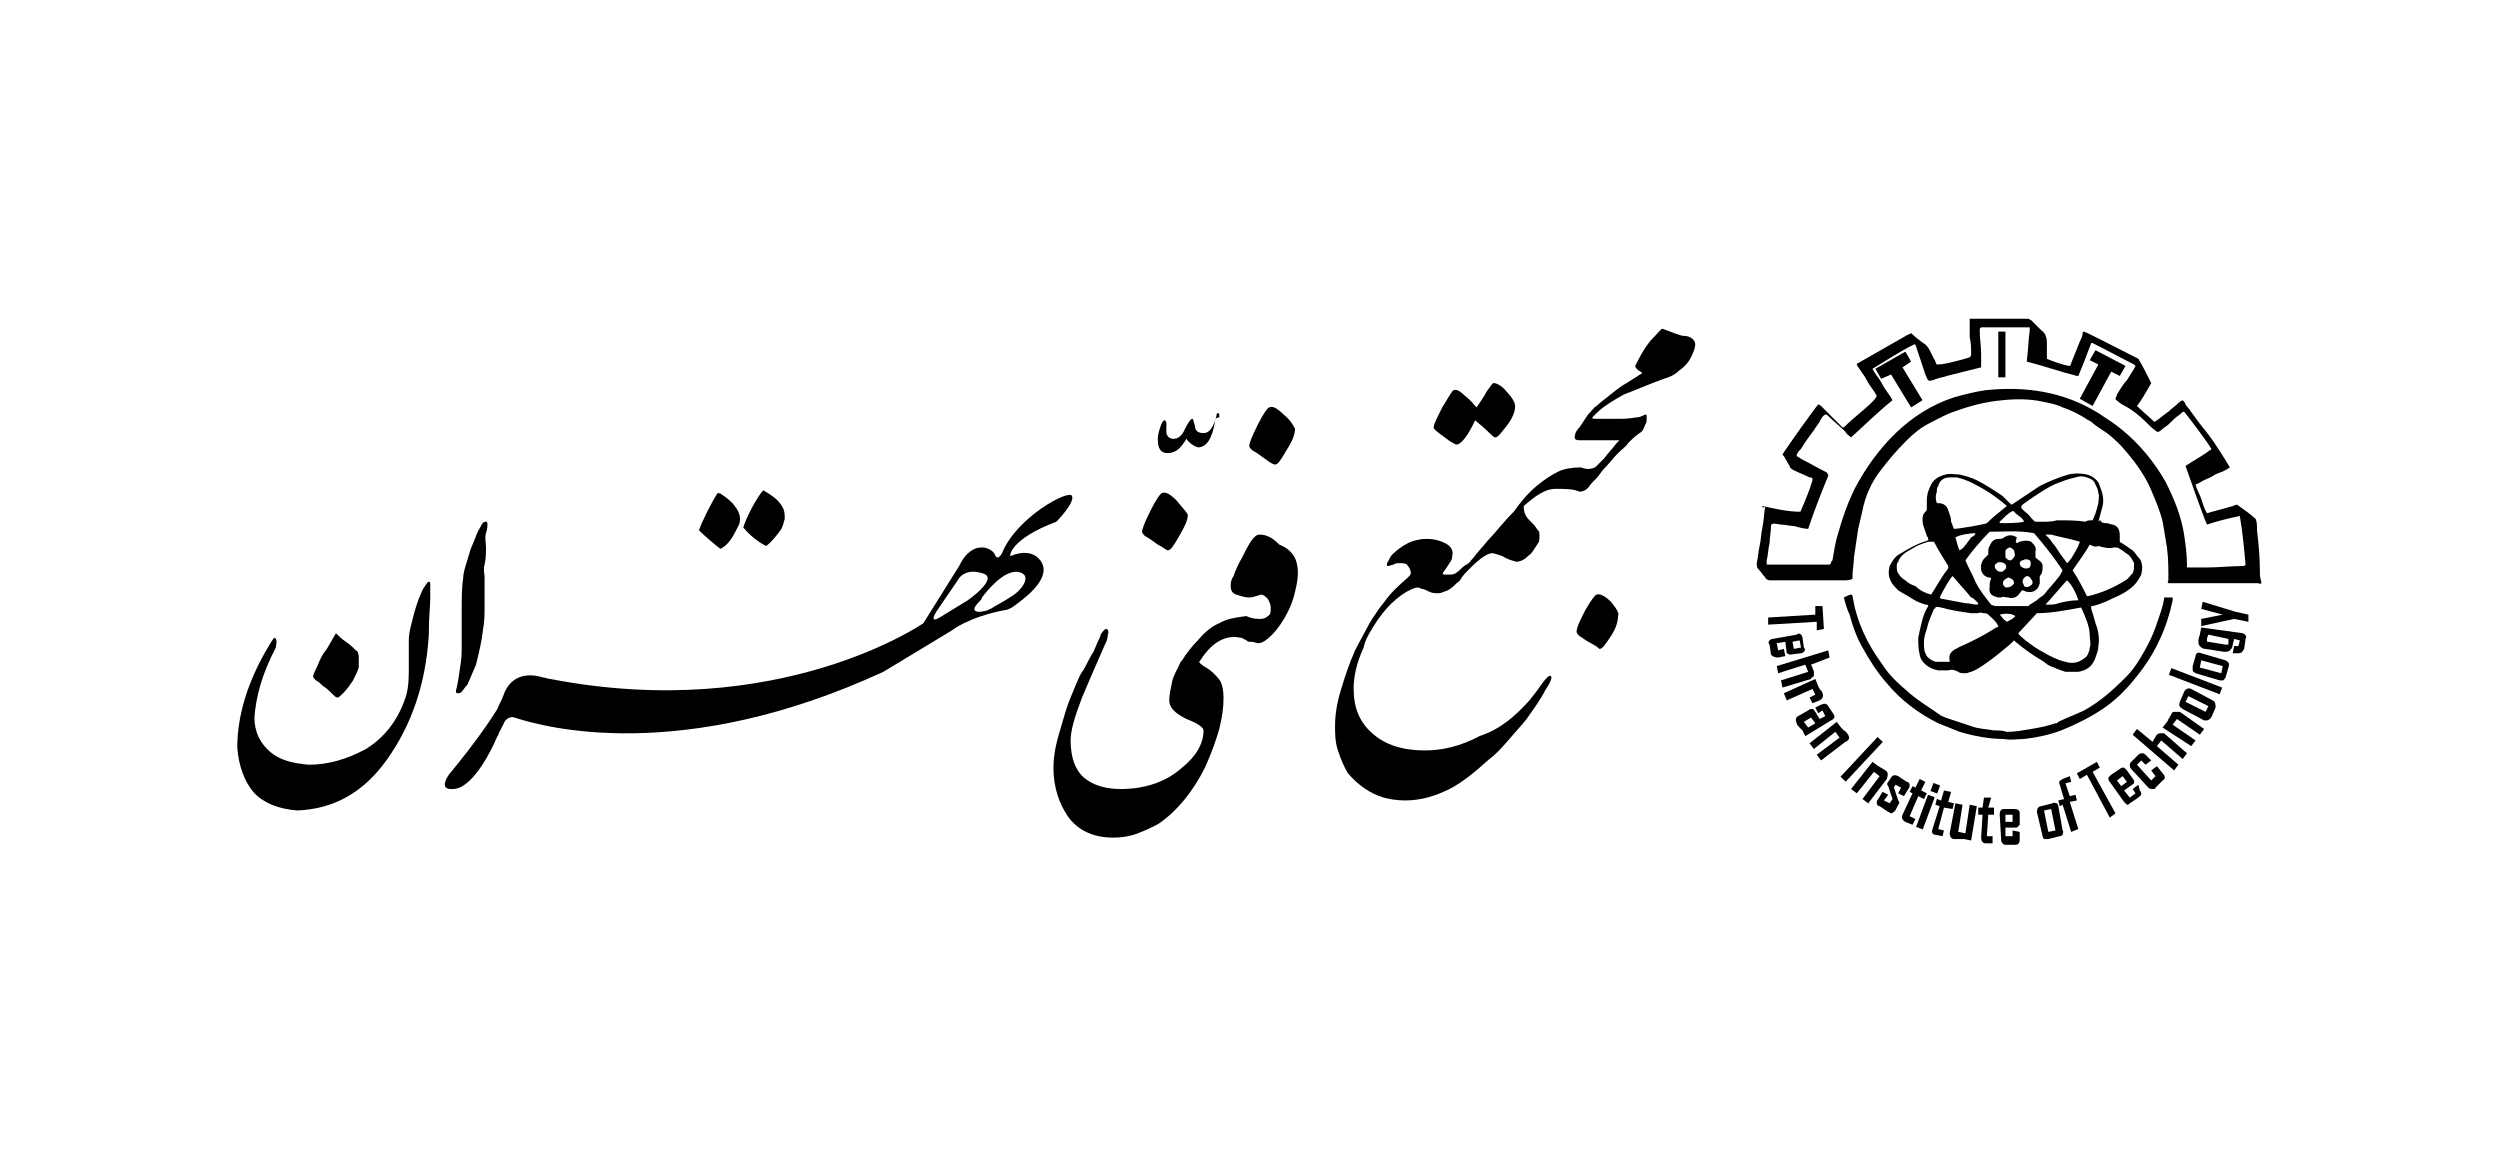 <svg xmlns="http://www.w3.org/2000/svg" xmlns:xlink="http://www.w3.org/1999/xlink" id="Layer_1" x="0px" y="0px" width="174.9px" height="81.4px" viewBox="0 0 174.9 81.4" style="enable-background:new 0 0 174.9 81.4;" xml:space="preserve"><g> <g> <g> <path d="M85,29.5c-0.2,1.2-0.6,1.8-1.2,1.8c-0.3-0.1-0.6-0.3-0.8-0.6c-0.4,0.7-0.8,1-1.3,1c-0.5,0-0.7-0.3-0.7-1 c0-0.3,0.1-0.6,0.2-0.9s0.2-0.4,0.3-0.4c0,0,0.1,0.1,0.1,0.2c0,0,0,0.1,0,0.3s0,0.3,0,0.3c0,0.3,0.2,0.5,0.5,0.5 c0.3,0,0.6-0.2,0.8-0.7c0.2-0.4,0.4-0.7,0.5-0.7c0.1,0,0.1,0.2,0.2,0.5c0,0.3,0.2,0.5,0.6,0.5c0.4,0,0.7-0.4,0.9-1.2 c0-0.2,0.1-0.2,0.1-0.2c0.1,0,0.1,0.1,0.1,0.3C85.1,29.2,85,29.3,85,29.5z"></path> <path d="M82.3,35c-0.5-0.5-0.8-0.6-1-0.5c-0.1,0-0.4,0.4-0.8,1.2c-0.4,0.8-0.6,1.3-0.6,1.5c0,0.1,0.1,0.2,0.2,0.3 c0.2,0.1,0.5,0.3,0.9,0.6c0.4,0.2,0.6,0.4,0.7,0.4c0.2,0,0.4-0.3,0.8-1c0.4-0.7,0.6-1.1,0.6-1.5C83,35.8,82.7,35.5,82.3,35z"></path> <path d="M89.8,29c-0.5-0.5-0.8-0.6-1-0.5c-0.1,0-0.4,0.4-0.8,1.2c-0.4,0.8-0.6,1.3-0.6,1.5c0,0.1,0.1,0.2,0.2,0.3 c0.2,0.1,0.5,0.3,0.9,0.6c0.4,0.3,0.6,0.4,0.7,0.4c0.2,0,0.4-0.3,0.8-1c0.4-0.6,0.6-1.1,0.6-1.5C90.5,29.8,90.3,29.4,89.8,29z"></path> <path d="M90.8,40.1c0,0.4-0.1,0.9-0.2,1.3c-0.1,0.5-0.3,1-0.5,1.4c-0.3,0.6-0.7,1.2-1.1,1.6c-0.4,0.4-0.7,0.6-1,0.6l-0.4-0.1 c-0.1,0-0.2,0-0.2,0c-0.1,0-0.2-0.1-0.2-0.1c-0.2-0.1-0.3-0.2-0.5-0.2c-0.5-0.1-1,0-1.5,0.3c-0.5,0.3-0.9,0.8-1.3,1.4 c0,0.1,0.2,0.2,0.3,0.3c0.2,0.1,0.5,0.3,0.7,0.5c0.2,0.2,0.4,0.4,0.5,0.6c0.1,0.2,0.2,0.6,0.2,1.1c0,0.7-0.1,1.4-0.3,2.2 c-0.2,0.7-0.5,1.6-1,2.7c-0.8,1.6-1.9,3-3.2,3.9c-0.5,0.3-1,0.5-1.5,0.7c-0.5,0.2-1.1,0.3-1.7,0.3c-1.4,0-2.5-0.5-3.2-1.5 c-0.6-0.9-1-2-1-3.4c0-0.6,0.1-1.4,0.4-2.4c0.3-1,0.5-1.8,0.8-2.5c0.3-0.7,0.5-1.3,0.8-1.8c0.1-0.1,0.2-0.3,0.3-0.5 c0.1-0.2,0.3-0.6,0.5-0.9c0.1-0.2,0.2-0.5,0.3-0.7c0.1-0.2,0.2-0.4,0.2-0.5c0.2-0.3,0.3-0.4,0.4-0.4c0.1,0,0.2,0.2,0.1,0.4 c0,0.3-0.1,0.5-0.2,0.7c-0.8,1.8-1.3,3-1.6,3.7c-0.5,1.3-0.8,2.3-0.8,3c0,1.3,0.4,2.3,1.2,2.8c0.6,0.4,1.4,0.6,2.3,0.6 c1.7,0,3.2-0.5,4.3-1.5c1-0.8,1.5-1.7,1.5-2.6c0-0.2-0.4-0.5-1.2-0.8c-0.8-0.4-1.2-0.8-1.2-1.3c0-0.4,0.1-0.8,0.2-1.3 s0.4-0.9,0.6-1.4c0,0,0.1-0.1,0.1-0.1c0.3-0.5,0.7-1,1.1-1.4c0.5-0.6,1-1,1.5-1.2c0.5-0.3,1.1-0.4,1.9-0.5c0.4,0.2,0.8,0.2,1,0.2 c0.2,0,0.4-0.1,0.5-0.2c0.2-0.1,0.2-0.3,0.2-0.6c0-0.2-0.1-0.4-0.2-0.6c-0.2-0.2-0.3-0.3-0.5-0.3l-0.3,0.1 c-0.1,0-0.2,0.1-0.5,0.1c-0.3,0-0.6-0.1-0.9-0.2c-0.3-0.1-0.4-0.3-0.4-0.6c0-0.2,0-0.4,0.2-0.7c0.1-0.3,0.3-0.8,0.6-1.3 c0.2-0.4,0.4-0.8,0.6-1.1c0.2-0.3,0.4-0.5,0.6-0.5c0.5,0,0.9,0.2,1.4,0.7C90.5,38.5,90.8,39.2,90.8,40.1z"></path> </g> <g> <path d="M105.4,27.4c-0.3-0.4-0.7-0.6-0.9-0.6c-0.1,0-0.2,0.2-0.5,0.6c-0.2,0.4-0.5,0.8-0.7,1.1c-0.2-0.2-0.4-0.5-0.8-0.8 c-0.3-0.3-0.6-0.5-0.8-0.4c-0.1,0-0.3,0.4-0.8,1.2c-0.4,0.8-0.6,1.2-0.6,1.4c0,0.1,0.1,0.2,0.5,0.5c0.3,0.2,0.5,0.4,0.7,0.5 c0.2,0.1,0.3,0.2,0.4,0.2c0.3,0,0.8-0.6,1.3-1.7c0.2,0.2,0.5,0.4,0.8,0.7c0.3,0.3,0.5,0.5,0.6,0.5c0.2,0,0.4-0.3,0.8-0.8 c0.4-0.5,0.6-1,0.6-1.4C106,28.2,105.8,27.8,105.4,27.4z"></path> <path d="M112.7,42.1c-0.4-0.4-0.8-0.6-1-0.5c-0.1,0-0.4,0.4-0.8,1.1c-0.4,0.8-0.6,1.2-0.6,1.5c0,0.1,0.1,0.2,0.2,0.3 c0.2,0.1,0.4,0.3,0.8,0.5c0.4,0.2,0.6,0.4,0.6,0.4c0.2,0,0.4-0.3,0.8-0.9s0.5-1.1,0.5-1.4C113.3,42.9,113.1,42.6,112.7,42.1z"></path> <path d="M118.6,24.1c0,0.2-0.1,0.5-0.3,0.9c-0.2,0.4-0.5,0.7-0.8,0.9c-0.3,0.3-0.7,0.5-1.1,0.6c-1.1,0.4-2,0.8-2.8,1.1 c-0.7,0.4-1.4,0.8-1.9,1.3c-0.1,0.1-0.2,0.2-0.3,0.3c0,0.1,0.1,0.1,0.2,0.1h0.5c0.3,0,0.7,0,1.3,0c0.6,0,1-0.1,1.1-0.1 c0.2,0,0.4-0.1,0.6-0.2c0,0,0.1,0,0.1,0.1c0,0.1,0,0.2,0,0.2c0,0.1,0,0.3-0.1,0.4c-0.1,0.3-0.2,0.5-0.4,0.6 c-0.3,0.2-0.6,0.5-0.8,0.7c-0.1,0.2-0.4,0.4-0.7,0.7c-0.4,0.4-0.6,0.7-0.8,0.9c-0.1,0.1-0.3,0.3-0.5,0.6 c-0.2,0.3-0.5,0.5-0.7,0.8s-0.5,0.4-0.7,0.4c-0.4-0.2-1-0.2-1.7-0.2c-0.7,0-1.4,0.5-2.2,1.2c0,0.4,0.1,0.7,0.4,1 c0.2,0.2,0.3,0.3,0.3,0.3c0.1,0.1,0.2,0.3,0.3,0.4c0.1,0.1,0.1,0.2,0.1,0.4s0,0.4-0.1,0.5c-0.2,0.3-0.4,0.7-0.7,0.9 c-0.3,0.3-0.6,0.4-0.8,0.4c-0.4-0.1-0.7-0.2-1-0.4c-0.3-0.1-0.6-0.2-0.7-0.2c-0.3,0-0.8,0.3-1.5,1c-0.3,0.3-0.6,0.6-0.7,0.8 s-0.3,0.3-0.3,0.3c-0.3,0.3-0.5,0.5-0.9,0.6c-0.2,0.1-0.3,0.1-0.4,0.1c-0.2,0-0.4,0-0.6-0.1c-0.2-0.1-0.4-0.2-0.5-0.2 s-0.2-0.1-0.3-0.1c-0.2,0-0.4,0.1-0.8,0.3c-1,0.6-1.8,1.5-2.6,2.9c-0.1,0.2-0.3,0.5-0.4,1c-0.5,1.1-0.7,2-0.7,2.9 c0,1.3,0.4,2.3,1.3,3.1c0.9,0.8,2.1,1.2,3.7,1.2c1.2,0,2.5-0.3,3.8-1C105,51,106,50.1,107,49c0.4-0.5,0.7-0.9,0.9-1.2 c0.3-0.4,0.5-0.6,0.6-0.5c0.1,0.1,0,0.4-0.4,1c-0.3,0.6-0.8,1.3-1.3,2c-0.3,0.4-0.7,0.8-1.2,1.4c-0.6,0.7-1.1,1.2-1.4,1.4 c-1.1,1-2,1.7-2.8,2.1c-1,0.5-2,0.8-3.1,0.8c-0.6,0-1.1-0.1-1.5-0.2c-1-0.3-1.8-0.9-2.5-1.7c-0.3-0.5-0.5-1-0.7-1.6 c-0.2-0.6-0.2-1.2-0.2-1.7c0-0.7,0.1-1.5,0.4-2.5c0.3-1,0.6-1.9,1-2.8c0.3-0.6,0.6-1.1,0.8-1.5c0.3-0.6,0.6-1,0.8-1.3 c0.2-0.3,0.4-0.5,0.6-0.8c0.3-0.4,0.8-0.9,1.5-1.5c0.1-0.1,0.2-0.2,0.2-0.3c0-0.2-0.1-0.4-0.2-0.5c-0.1-0.2-0.3-0.2-0.6-0.2 c-0.1,0-0.3,0-0.4,0.1c-0.1,0-0.3,0.1-0.4,0.1c-0.1,0-0.1-0.2,0-0.3c0.1-0.2,0.2-0.4,0.3-0.5c0.3-0.3,0.7-0.6,1.1-0.8 c0.4-0.2,0.9-0.3,1.3-0.3c0.5,0,0.9,0.1,1.3,0.3c0.4,0.2,0.6,0.5,0.5,0.9c0,0.2-0.1,0.4-0.2,0.5c-0.1,0.2-0.2,0.3-0.4,0.6 c-0.1,0.1-0.1,0.2,0.1,0.2c0.1,0,0.3,0,0.4,0c0.2,0,0.4-0.1,0.6-0.3c0.2-0.2,0.3-0.3,0.5-0.4c0.2-0.1,0.3-0.3,0.5-0.5 c0.2-0.3,0.6-0.7,1-1.2c0.5-0.5,1-1.2,1.8-2c0.5-0.7,1-1.3,1.6-1.8c0.6-0.5,1.1-0.8,1.5-1c0.4-0.2,1-0.3,1.6-0.3 c0.5,0.2,0.9,0.1,1.1-0.1c0,0,0.2-0.2,0.5-0.5c0.3-0.4,0.6-0.7,0.9-1.1c0,0,0.1-0.1,0.2-0.2h-2.2c-0.1,0-0.3,0-0.6,0 c-0.3,0-0.4-0.1-0.3-0.4c0-0.1,0.1-0.3,0.3-0.5c0.2-0.3,0.4-0.6,0.6-0.9c0.3-0.3,0.4-0.5,0.6-0.6c0.2-0.2,0.6-0.5,1.1-0.9 c0.5-0.4,0.8-0.6,1-0.7l1.1-0.7c0,0-0.1-0.1-0.3-0.2c-0.1-0.1-0.2-0.2-0.2-0.3c0.3-0.6,0.6-1.2,1.1-1.8c0.5-0.5,0.7-0.8,0.8-0.8 c0.8,0.3,1.3,0.5,1.5,0.5C118.3,23.5,118.6,23.8,118.6,24.1z"></path> </g> <g> <g> <path d="M30,44.4c-0.2,3.4-1.2,6.3-2.9,8.7c-1.7,2.4-3.8,3.5-6.3,3.6c-1.3-0.1-2.3-0.5-3-1.2c-0.7-0.8-1.1-1.9-1.2-3.2 c0-2.2,0.7-4.6,2.2-7.1c0.3-0.5,0.4-0.7,0.5-0.5s0,0.4,0,0.6c-1,1.9-1.4,3.5-1.5,4.9c0,1,0.4,1.8,1.1,2.4s1.6,0.8,2.7,0.9 c1.4,0,2.7-0.4,4-1.1c1.3-0.8,2.2-2,2.7-3.4c0.2-0.5,0.3-1.1,0.3-2c0-0.3,0-0.7,0-1.2s0-0.8,0-1c0-0.6,0.2-1.2,0.4-2 c0.2-0.7,0.4-1.2,0.6-1.6c0.2-0.3,0.3-0.5,0.4-0.5c0.1,0,0.1,0.1,0.1,0.2c0,0.2,0,0.5,0,1S30,43.1,30,44.4z M25.1,46 c0,0.2,0,0.5,0,0.7c-0.1,0.3-0.2,0.5-0.4,0.9c-0.2,0.3-0.4,0.6-0.7,0.9c-0.2,0.2-0.3,0.3-0.4,0.3c-0.1,0-0.2-0.1-0.4-0.3 c-0.2-0.2-0.4-0.4-0.6-0.5c-0.2-0.2-0.3-0.3-0.5-0.4c-0.1-0.1-0.2-0.2-0.2-0.3c0.1-0.3,0.2-0.5,0.3-0.7c0.2-0.5,0.4-0.9,0.6-1.1 c0.2-0.3,0.4-0.7,0.7-1.2c0.2,0.2,0.4,0.4,0.7,0.6c0.3,0.2,0.5,0.4,0.7,0.6C25,45.5,25.1,45.7,25.1,46z"></path> <path d="M33.9,40.3c0,0.8,0,1.5,0,2.1c0,0.6,0,1.1-0.1,1.6c-0.1,0.9-0.3,1.7-0.5,2.5c-0.3,0.7-0.5,1.2-0.6,1.4 c-0.2,0.2-0.3,0.4-0.4,0.5c-0.1,0.1-0.2,0.1-0.3,0.1s-0.1-0.1-0.1-0.2c0,0,0.1-0.3,0.2-1s0.2-1.2,0.2-1.8c0-0.6,0-1.4,0-2.5 s0-1.9,0.1-2.5c0-0.3,0.1-0.7,0.2-1s0.2-0.7,0.3-1s0.3-0.7,0.4-1c0.1-0.3,0.3-0.6,0.4-0.8c0.1-0.2,0.2-0.2,0.3-0.2 s0.1,0.1,0.1,0.2c0,0.1,0,0.3-0.1,0.6S34,38,34,38.3s0,0.8-0.1,1.2S33.9,40.2,33.9,40.3z"></path> </g> <g> <path d="M53.6,38.2c-0.6-0.3-1.2-0.8-1.6-1.3c0.2-0.7,1-2.2,1.4-2.6c0.5,0.3,1,0.6,1.3,1.1c0.2,0.3,0.2,0.6,0.2,0.9 c-0.1,0.3-0.1,0.5-0.3,0.8C54.3,37.5,54,37.9,53.6,38.2z"></path> <path d="M48.9,37.1c0.2-0.6,0.9-2,1.3-2.6c0.1,0,0.2,0,0.3,0.1c0.3,0.2,0.7,0.5,0.9,0.8c0.4,0.5,0.5,1,0.2,1.5 c-0.3,0.6-0.6,1.2-1.2,1.5C50,38.1,49.3,37.5,48.9,37.1z"></path> <path d="M73.9,36.5c0,0,1.3-1.3,1.1-1.8c-0.2-0.5-3.9,1.5-4.9,4c0,0-0.3,0.6-0.5,0.1c-0.2-0.5-1.6-1.1-2.5,0.8l-2.5,4 c0,0-10.1,7-26.1,3.9c-0.2,0-0.3-0.1-0.5-0.1c-0.6-0.2-2.2-0.5-2.8,1.3c-0.1,0.3-0.3,0.6-0.4,0.9c-0.5,0.8-1.5,2.3-3.4,4.6 c0,0-0.8,1.1,0.3,1c1,0,2.2-1.6,3.1-3.7c0.1-0.1,0.1-0.3,0.2-0.4l0.3-0.6c0.1-0.2,0.4-0.4,0.7-0.3c2.1,0.7,11.7,3.3,25.8-3.2 l4.8-2.9c0,0,1.1-0.9,3.6-1.4c0.2,0,0.4-0.1,0.6-0.2c0.7-0.5,2.7-1.9,2.1-3.1c0,0-0.5-1.2-2.2-0.5 C70.6,38.9,70.7,37.7,73.9,36.5z M65.9,43.1c0,0-1,0.7-0.4-0.3l1.5-2.2c0,0,0.4-0.9,1.7-0.5c1.3,0.3-1,1.9-1,1.9L65.9,43.1z M71.1,40c1.2,0.1,0.5,1.2-0.3,1.7c-0.6,0.4-1.2,0.7-1.5,0.9c-0.1,0-0.2,0.1-0.2,0.1l-0.5,0.1c0,0-0.9,0.1-0.1-0.7 c0.1-0.1,0.2-0.2,0.2-0.3C69,41.4,70.1,40,71.1,40z"></path> </g> </g> </g> <g> <g> <path d="M123.3,35.4c0.9,0.2,1.8,0.4,2.6,0.4c0.1,0,0.1-0.1,0.1-0.1c0.3-0.7,0.6-1.4,0.8-2.1c0,0,0-0.1,0-0.1 c0-0.1-0.1-0.1-0.2-0.1c-0.4-0.2-0.7-0.3-1.1-0.5c-0.2-0.1-0.3-0.2-0.3-0.3c-0.2-0.3-0.3-0.6-0.5-0.8c0.3-0.5,2.3-3.3,2.5-3.5 c0.1,0,0.2,0.1,0.2,0.1c0.2,0.2,0.5,0.5,0.7,0.7c0.2,0.2,0.4,0.4,0.6,0.6c0.1,0.1,0.2,0.2,0.2,0.2c0.1,0,0.1,0,0.2-0.1 c0.6-0.6,1.3-1.1,1.9-1.7c0.1-0.1,0.2-0.2,0.3-0.4c-0.2-0.4-0.5-0.7-0.7-1.1c-0.2-0.4-0.5-0.7-0.7-1.1c0,0,0-0.1,0.1-0.1 c1.2-0.7,2.3-1.3,3.5-2c0,0,0.1,0,0.2-0.1c0.3,0.3,0.7,0.6,1,0.8c0.1,0.1,0.2,0.2,0.3,0.4c0.1,0.2,0.2,0.4,0.3,0.6 c0.1,0.1,0.1,0.3,0.2,0.4c0.4,0,0.8-0.1,1.2-0.2c0.4-0.1,0.8-0.2,1.1-0.3c0.1-0.1,0.1-0.2,0.1-0.2c0-0.4,0-0.8-0.1-1.2 c0-0.4,0-0.7,0-1.1c0-0.1,0-0.2,0-0.2c0,0,0,0,0.1,0c1.3,0,2.7,0,4,0c0.1,0,0.1,0.1,0.2,0.1c0.2,0.2,0.4,0.4,0.6,0.6 c0,0,0.1,0.1,0.1,0.1c0.3,0.2,0.4,0.5,0.4,0.9c0,0.4,0,0.7,0,1.1c0.2,0.1,1.3,0.5,1.6,0.5c0.1-0.1,0.1-0.2,0.1-0.2 c0.2-0.5,0.4-1,0.6-1.5c0.1-0.2,0.2-0.4,0.2-0.6c0,0,0-0.1,0.1-0.1c0.3,0.1,2.8,1.4,3.8,1.9c0.3,0.5,0.6,1.1,0.9,1.7 c-0.3,0.5-0.6,1.1-1,1.6c0.4,0.4,0.8,0.7,1.2,1.1c0.1,0,0.2-0.1,0.2-0.1c0.3-0.2,0.5-0.4,0.8-0.6c0.2-0.2,0.5-0.4,0.7-0.6 c0.1-0.1,0.1-0.1,0.3-0.2c0.1,0.1,0.2,0.2,0.2,0.3c0.4,0.5,0.8,1.1,1.2,1.6c0.6,0.7,1.1,1.5,1.6,2.3c0.1,0.2,0.2,0.3,0.3,0.5 c-0.3,0.2-0.5,0.3-0.8,0.4c-0.3,0.1-0.5,0.3-0.8,0.4c-0.3,0.1-0.5,0.3-0.8,0.4c0.1,0.4,0.3,0.7,0.4,1c0.1,0.3,0.2,0.7,0.4,1 c0.4-0.1,0.7-0.2,1.1-0.3c0.4-0.1,0.7-0.2,1-0.3c0.4,0.3,1,0.7,1.3,1c0.1,0.2,0.1,0.5,0.1,0.8c0.1,0.9,0.2,1.8,0.2,2.8 c0,0.3,0,0.5,0.1,0.8c0,0,0,0,0,0.1c-0.1,0.1-0.2,0-0.2,0c-0.5,0-1,0-1.5,0c-0.2,0-0.4,0-0.6,0c-0.1,0-0.3,0-0.4,0 c-0.7,0-1.4,0-2.1,0c-0.2,0-0.3,0-0.5,0c-0.3,0-1,0-1.2,0c-0.1-0.1,0-0.2,0-0.2c0-0.8,0-1.5-0.1-2.3c-0.1-0.6-0.2-1.2-0.3-1.8 c-0.2-0.8-0.5-1.5-0.8-2.2c-0.5-1.2-1.3-2.2-2.1-3.1c-0.4-0.4-0.8-0.8-1.3-1.1c-0.3-0.2-0.6-0.4-0.8-0.6c-0.1,0-0.1-0.1-0.2-0.1 c-0.6-0.4-1.2-0.7-1.8-0.9c-0.4-0.2-0.9-0.3-1.4-0.4c-0.9-0.2-1.9-0.2-2.8-0.1c-1.2,0.1-2.3,0.4-3.4,0.8 c-0.6,0.2-1.1,0.5-1.7,0.8c-0.6,0.3-1.1,0.7-1.6,1.2c-0.7,0.7-1.3,1.4-1.9,2.2c-0.6,0.8-1,1.7-1.2,2.7c-0.1,0.4-0.2,0.9-0.3,1.3 c-0.1,0.7-0.2,1.3-0.3,2c0,0.4-0.1,0.9-0.1,1.3c0,0.1,0,0.1,0,0.2c-0.2,0.1-0.4,0.1-0.7,0.1c-0.9,0-1.7,0-2.6,0 c-0.8,0-1.5,0-2.3,0c-0.1,0-0.1,0-0.2,0c-0.1,0-0.3-0.1-0.3-0.2c-0.2-0.2-0.3-0.4-0.5-0.6c-0.1-0.1-0.1-0.3-0.1-0.4 c0.1-0.4,0.1-0.8,0.2-1.2c0.1-0.4,0.1-0.9,0.2-1.3c0.1-0.5,0.1-1,0.2-1.5C123.3,35.6,123.3,35.5,123.3,35.4z M154.4,36.7 c-0.2-0.4-1.4-3.8-1.5-4.1c0.1-0.1,0.2-0.1,0.3-0.2c0.5-0.3,1-0.6,1.4-0.9c0.1,0,0.1-0.1,0.1-0.1c-0.2-0.4-1.8-2.5-1.9-2.6 c-0.1,0-0.2,0.1-0.3,0.2c-0.3,0.2-0.5,0.4-0.8,0.7c-0.1,0.1-0.3,0.2-0.4,0.3c0,0-0.3,0.3-0.4,0.2c-0.3-0.2-0.6-0.5-0.9-0.8 c-0.3-0.3-0.7-0.6-1-0.8c-0.3-0.2-0.6-0.3-0.8-0.5c-0.1-0.1-0.2-0.1-0.2-0.2c0-0.1,0.1-0.2,0.1-0.3c0.2-0.3,0.4-0.7,0.7-1 c0.2-0.3,0.3-0.5,0.5-0.8c0-0.1,0.1-0.1,0.1-0.2c0,0,0,0-0.1-0.1c-1-0.5-1.9-1-2.9-1.5c0,0-0.1,0-0.1,0c-0.3,0.8-0.6,1.6-0.9,2.3 c0,0-0.1,0-0.1,0c-1.2-0.3-2.3-0.7-3.5-1c0,0,0,0,0,0c0,0,0,0,0,0c0,0,0-0.1,0-0.1c0.1-0.7,0.1-1.4,0.2-2.1c0-0.1,0-0.1,0-0.2 c0,0-0.1,0-0.1,0c-1.1,0-2.1,0-3.2,0c-0.1,0-0.2,0-0.2,0.2c0,0.6,0.1,1.1,0.1,1.7c0,0.3,0,0.6,0,0.9c-0.4,0.1-0.8,0.2-1.2,0.3 c-0.4,0.1-0.8,0.2-1.2,0.3c-0.2,0.1-0.5,0.1-0.7,0.2c-0.1,0-0.2,0.1-0.3,0.1c-0.1,0-0.2,0.1-0.3,0c-0.1-0.1-0.1-0.2-0.2-0.4 c-0.2-0.6-0.4-1.2-0.6-1.8c0-0.1-0.1-0.2-0.1-0.3c0,0-0.1,0-0.1,0c-1,0.5-1.9,1.1-2.9,1.7c0.2,0.4,0.5,0.7,0.7,1.1 c0.2,0.4,0.5,0.7,0.7,1.1c-1,0.8-1.9,1.7-2.9,2.6c-0.1-0.1-0.3-0.2-0.4-0.4c-0.4-0.4-0.8-0.7-1.2-1.1c-0.1-0.1-0.1-0.1-0.2-0.1 c-0.2,0.1-0.3,0.3-0.4,0.5c-0.1,0.2-0.3,0.4-0.4,0.6c-0.3,0.4-0.6,0.8-0.9,1.3c-0.1,0.1-0.2,0.2-0.3,0.4c0,0,0,0,0,0.1 c0.1,0.1,0.2,0.1,0.3,0.2c0.6,0.3,1.1,0.6,1.7,0.9c0.1,0,0.1,0.1,0.2,0.2c0,0,0,0.1,0,0.1c-0.5,1.2-1,2.5-1.4,3.7c0,0,0,0,0,0 c0,0,0,0,0,0c-0.3,0-0.6-0.1-1-0.2c-0.3,0-0.6-0.1-0.9-0.1c-0.2,0-0.7-0.2-0.7,0.1c0,0.4-0.1,0.8-0.1,1.2 c-0.1,0.4-0.1,0.8-0.2,1.2c0,0.1,0,0.2,0,0.3c0.1,0,0.1,0,0.2,0c1.4,0,2.7,0,4.1,0c0.1,0,0.1,0,0.2-0.1c0-0.1,0-0.1,0.1-0.2 c0.1-0.6,0.2-1.3,0.4-1.9c0.3-1.1,0.7-2.2,1.2-3.2c1.5-2.8,3.8-5.3,6.9-6.3c0.7-0.2,1.5-0.4,2.2-0.5c2.8-0.3,5.5,0.1,7.9,1.6 c0.6,0.4,1.1,0.7,1.7,1.2c1.2,1,2.2,2.2,3,3.6c0.6,1.2,1.1,2.4,1.3,3.7c0.1,0.7,0.2,1.4,0.2,2.1c0,0.1,0,0.1,0,0.2 c0.1,0,0.1,0,0.2,0c0.4,0,0.8,0,1.2,0c0.8,0,1.7-0.1,2.5-0.1c0.1,0,0.1,0,0.2-0.1c-0.1-1.1-0.2-2.2-0.4-3.4 C155.7,36.3,155,36.5,154.4,36.7z"></path> <path d="M147,36.5c0.1,0.1,0.3,0.1,0.4,0.1c0.1,0,0.3,0.1,0.4,0.1c0.4,0.1,0.5,0.4,0.5,0.8c0,0.1,0,0.3,0,0.4 c0.1,0.1,0.2,0.1,0.3,0.2c0.2,0.1,0.4,0.3,0.6,0.4c0.2,0.2,0.3,0.4,0.5,0.6c0.2,0.3,0.2,0.7,0.1,1.1c-0.2,0.4-0.4,0.7-0.8,1 c-0.5,0.4-1.1,0.6-1.7,0.9c-0.3,0.1-0.7,0.3-1,0.3c0,0.1,0,0.1,0,0.2c0.1,0.3,0.2,0.6,0.3,1c0.2,0.5,0.3,1.1,0.2,1.6 c0,0.3-0.1,0.5-0.2,0.8c-0.2,0.6-0.6,0.9-1.2,1c-0.2,0-0.5,0-0.7,0c-0.1,0-0.1,0-0.2,0c-0.3-0.1-0.6-0.2-0.8-0.3 c-0.3-0.1-0.5-0.2-0.7-0.4c-0.7-0.4-1.4-0.9-2-1.4c0,0-0.1-0.1-0.1-0.1c-0.1,0.1-0.2,0.2-0.3,0.3c-0.6,0.5-1.2,1-1.8,1.4 c-0.3,0.2-0.6,0.4-0.9,0.5c-0.1,0-0.2,0.1-0.4,0.1c-0.2,0-0.4,0-0.5-0.1c-0.2-0.1-0.4-0.2-0.7-0.1c-0.2,0-0.5,0-0.7,0 c-0.6-0.1-1.2-0.5-1.3-1.1c-0.1-0.4-0.1-0.8-0.1-1.2c0.1-0.5,0.2-0.9,0.3-1.3c0.1-0.3,0.2-0.6,0.4-0.9c0-0.1-0.1-0.1-0.2-0.1 c-0.3-0.1-0.6-0.2-0.9-0.4c-0.3-0.2-0.7-0.4-1-0.6c-0.2-0.2-0.4-0.4-0.5-0.6c-0.2-0.4-0.2-0.7-0.1-1.1c0.2-0.4,0.4-0.7,0.8-0.9 c0.5-0.3,1-0.6,1.6-0.8c0.1,0,0.2-0.1,0.3-0.1c0-0.1,0-0.2-0.1-0.3c-0.1-0.4-0.3-0.7-0.3-1.1c0-0.2,0-0.4,0.2-0.6 c0.1-0.1,0.1-0.1,0.1-0.2c0-0.2,0-0.4,0-0.6c0-0.4,0.1-0.7,0.3-1.1c0.2-0.4,0.6-0.6,1-0.7c0.3-0.1,0.7,0,1,0 c0.4,0.1,0.8,0.2,1.2,0.4c0.6,0.3,1.2,0.7,1.8,1.1c0.1,0.1,0.2,0.2,0.3,0.3c0.1,0.1,0.2,0.2,0.3,0.3c0.1,0,0.2-0.1,0.2-0.1 c0.6-0.4,1.2-0.8,1.8-1.2c0.6-0.3,1.3-0.6,2-0.8c0.4-0.1,0.9-0.1,1.3,0c0.4,0.1,0.8,0.4,0.9,0.8c0.2,0.5,0.3,0.9,0.2,1.4 c-0.1,0.4-0.2,0.7-0.3,1.1C147,36.3,146.9,36.4,147,36.5z M145.6,42.5c-1.1,0.2-2.1,0.4-3.1,0.4c-0.1,0.1-1.1,1.2-1.3,1.4 c0.1,0.2,0.3,0.3,0.5,0.5c0.4,0.3,0.8,0.6,1.2,0.8c0.5,0.3,1.1,0.6,1.6,0.7c0.3,0.1,0.6,0.1,0.9,0c0.2-0.1,0.4-0.2,0.6-0.4 c0.1-0.2,0.2-0.4,0.2-0.6c0.1-0.3,0-0.5,0-0.8C146.2,43.8,145.9,43.2,145.6,42.5z M146.4,36.4c0.2-0.4,0.3-0.8,0.4-1.2 c0-0.2,0.1-0.5,0-0.7c0-0.2-0.1-0.4-0.2-0.6c-0.1-0.3-0.3-0.4-0.6-0.5c-0.3-0.1-0.5-0.1-0.8,0c-0.5,0.1-1,0.3-1.5,0.5 c-0.8,0.4-1.5,0.9-2.2,1.4c0,0-0.1,0.1-0.1,0.2c0.1,0.2,0.3,0.3,0.5,0.5c0.2,0.2,0.3,0.4,0.5,0.5c0.2,0,0.4,0,0.5,0 c0.3,0,0.7,0,1-0.1c0.7,0,1.4,0,2,0.1C146,36.4,146.2,36.4,146.4,36.4z M139.8,43.8C139.8,43.7,139.8,43.7,139.8,43.8 c-0.2-0.4-0.5-0.6-0.7-0.8c-0.1-0.1-0.2-0.1-0.3-0.1c-0.1,0-0.3-0.1-0.4,0c-0.2,0-0.3,0-0.5,0c-0.7-0.1-1.4-0.2-2.1-0.4 c-0.1,0-0.3-0.1-0.4,0c0,0,0,0.1-0.1,0.1c-0.2,0.5-0.4,0.9-0.5,1.4c-0.1,0.3-0.2,0.6-0.2,0.9c0,0.3,0,0.6,0.1,0.8 c0.1,0.3,0.4,0.5,0.7,0.6c0.2,0,0.7,0,1,0c0,0,0,0,0-0.1c-0.1-0.4,0.1-0.6,0.4-0.8c0.1,0,0.2-0.1,0.2-0.1 c0.9-0.4,1.7-0.8,2.5-1.3C139.6,43.9,139.8,43.9,139.8,43.8z M141.9,42.4c0.2-0.2,0.5-0.3,0.7-0.5c0.1-0.1,0.3-0.2,0.4-0.3 c0.3-0.4,0.7-0.8,1-1.2c0.1-0.1,0.2-0.3,0.3-0.5c-0.6-0.9-1.3-1.8-2-2.6c-1.1-0.2-2.1-0.1-3.1-0.1c-0.6,0.6-1.2,1.3-1.7,2 c0.2,0.5,0.5,1,0.7,1.5c0.3,0.6,0.7,1.1,1.1,1.6c0.2,0.1,0.3,0.1,0.5,0.1c0.6,0,1.1,0,1.7,0C141.6,42.4,141.8,42.4,141.9,42.4z M140.4,35.4C140.3,35.3,140.3,35.3,140.4,35.4c-0.8-0.7-1.6-1.2-2.4-1.6c-0.4-0.2-0.7-0.3-1.1-0.4c-0.2,0-0.3,0-0.5,0 c-0.4,0-0.7,0.2-0.8,0.6c-0.1,0.1-0.1,0.3-0.1,0.4c-0.1,0.3-0.1,0.5,0,0.8c0,0,0,0,0,0c0,0,0.1,0,0.1,0c0.4,0,0.6,0.2,0.7,0.5 c0.1,0.3,0.2,0.5,0.2,0.8c0.1,0.2,0.1,0.3,0.2,0.5c0.3,0,2.1-0.3,2.3-0.4C139.4,36.2,139.9,35.8,140.4,35.4z M146.2,38.1 c-0.4,0.7-0.8,1.2-1.2,1.8c0.4,0.6,0.7,1.2,1,1.8c0.1,0,0.1,0,0.1,0c0.9-0.2,1.8-0.6,2.6-1.1c0.2-0.1,0.3-0.3,0.5-0.5 c0.1-0.2,0.1-0.4,0.1-0.7c-0.1-0.2-0.2-0.4-0.4-0.6c-0.2-0.1-0.4-0.3-0.6-0.4c-0.1-0.1-0.2-0.1-0.4-0.1c-0.4,0.1-0.7,0-1.1-0.1 C146.6,38.3,146.4,38.2,146.2,38.1z M135.1,41.6C135.1,41.6,135.2,41.6,135.1,41.6c0.4-0.6,0.7-1.2,1.1-1.7 c0.1-0.1,0.1-0.2,0.1-0.3c-0.3-0.5-0.7-1.1-1-1.7c-0.1,0-0.2,0-0.4,0c-0.3,0.1-0.6,0.2-0.8,0.3c-0.2,0.1-0.5,0.3-0.7,0.4 c-0.3,0.2-0.5,0.4-0.6,0.7c-0.1,0.1-0.1,0.2-0.1,0.3c0,0.2,0,0.4,0.1,0.5c0.1,0.2,0.3,0.4,0.5,0.5c0.2,0.2,0.4,0.3,0.7,0.4 C134.3,41.3,134.7,41.5,135.1,41.6z M135.7,41.8c0.1,0.1,0.1,0.1,0.2,0.1c0.5,0.1,1.1,0.2,1.6,0.3c0.3,0,0.6,0.1,0.8,0.1 c0,0,0.1,0,0.1-0.1c-0.1-0.1-0.2-0.2-0.2-0.2c-0.1-0.1-0.2-0.2-0.3-0.2c-0.4-0.5-0.8-0.9-1.2-1.4c0,0-0.1-0.1-0.1-0.1 C136.4,40.5,136,41.2,135.7,41.8z M144.6,39.4c0.2-0.1,0.6-0.8,0.8-1.2c0-0.1,0.1-0.2,0.1-0.3c-0.6-0.2-1.3-0.3-2-0.5 c-0.1,0-0.2,0-0.4,0c0.2,0.2,0.4,0.4,0.5,0.6c0.2,0.2,0.3,0.4,0.5,0.7C144.3,39,144.5,39.2,144.6,39.4z M143.1,42.3 c0.1,0,0.1,0,0.2,0c0.2,0,0.5,0,0.7-0.1c0.4-0.1,0.9-0.2,1.3-0.2c0,0,0.1,0,0.1,0c-0.1-0.4-0.5-1.2-0.8-1.4 C144.5,40.7,143.3,42.1,143.1,42.3z M141.6,36.5c-0.1-0.3-0.4-0.4-0.6-0.6c-0.1-0.1-0.1-0.2-0.3-0.1c-0.3,0.2-0.5,0.4-0.8,0.7 c0,0,0,0.1,0,0.1C140.4,36.6,141.2,36.6,141.6,36.5z M138.2,37.3c-0.3,0-1.1,0.1-1.4,0.3c0.1,0.3,0.2,0.8,0.3,0.9 c0.2-0.1,0.3-0.2,0.8-0.9C138.1,37.5,138.2,37.4,138.2,37.3z M139.9,43c0.2,0.2,0.2,0.3,0.5,0.5c0.2-0.1,0.4-0.2,0.5-0.3 c0,0,0.1-0.1,0.1-0.1C140.7,42.9,140.3,42.9,139.9,43z"></path> <path d="M129,41.8c0.2-0.1,0.4-0.2,0.5-0.2c0.1,0,0.1,0.1,0.1,0.1c0.3,1.8,1,3.3,2.1,4.8c0.5,0.8,1.2,1.4,1.9,2 c0.7,0.6,1.4,1,2.1,1.5c0.1,0.1,0.2,0.1,0.4,0.2c0.6,0.2,1.2,0.4,1.8,0.6c0.5,0.2,1.1,0.2,1.6,0.3c0.3,0,0.6,0,0.9,0.1 c0.6,0,1.1-0.1,1.7-0.2c0.6-0.1,1.1-0.2,1.7-0.4c0.1,0,0.1,0,0.2-0.1c0.6-0.3,1.2-0.5,1.8-0.8c0,0,0,0,0,0c1.1-0.6,2-1.4,2.9-2.3 c0.4-0.4,0.7-0.8,1-1.3c0.5-0.8,0.9-1.6,1.2-2.5c0.2-0.6,0.4-1.1,0.5-1.7c0-0.1,0-0.1,0-0.1c0.2,0,0.3,0,0.6,0c0,0.1,0,0.1,0,0.2 c-0.4,1.9-1.2,3.7-2.5,5.3c-0.7,0.9-1.5,1.7-2.4,2.3c-0.9,0.6-1.9,1.1-2.9,1.5c-0.8,0.3-1.7,0.5-2.6,0.6c-0.5,0-0.9,0.1-1.4,0 c-1,0-2.1-0.2-3.1-0.5c-0.5-0.2-1-0.4-1.5-0.6c-1.4-0.7-2.6-1.6-3.6-2.8c-0.7-0.8-1.2-1.6-1.7-2.5c-0.4-0.7-0.7-1.5-0.9-2.3 C129.2,42.6,129.1,42.2,129,41.8z"></path> <path d="M141.1,38c0.1,0,0.1-0.1,0.2-0.1c0.3-0.1,0.6-0.1,0.8,0c0.2,0.2,0.4,0.4,0.3,0.7c0,0.1,0,0.3,0,0.4 c0.2,0.2,0.5,0.3,0.5,0.6c0,0.3,0,0.5-0.2,0.7c0,0.1,0,0.2,0,0.2c0,0.1,0,0.2,0,0.3c-0.1,0.5-0.5,0.7-0.9,0.6 c-0.1,0-0.2-0.1-0.3-0.1c-0.1,0-0.1,0.1-0.2,0.2c-0.2,0.3-0.5,0.4-0.8,0.3c-0.2,0-0.4-0.1-0.5,0c-0.1,0-0.1,0-0.2,0 c-0.4-0.1-0.7-0.2-0.6-0.8c0-0.2,0-0.3,0.1-0.5c0-0.1-0.1-0.1-0.2-0.1c-0.7-0.2-0.6-1.1-0.2-1.4c0.1-0.1,0.1-0.1,0.2-0.2 c0-0.1,0-0.2,0-0.3c0-0.2,0.1-0.3,0.2-0.5c0.1-0.2,0.3-0.3,0.5-0.3c0.2,0,0.3,0,0.4-0.1c0.3-0.2,0.6-0.2,0.9,0 C141,37.9,141,37.9,141.1,38C141.1,38,141.1,38,141.1,38z M140.3,38.5c0,0.2,0,0.3,0,0.5c0.2,0.2,0.2,0.2,0.4,0.2 c0.3-0.3,0.3-0.3,0.2-0.7c-0.1-0.1-0.2-0.2-0.3-0.2C140.5,38.3,140.4,38.4,140.3,38.5z M140,40c0.1,0,0.1,0,0.2-0.1 c0.2-0.1,0.2-0.4,0-0.5c-0.2-0.1-0.4-0.1-0.5,0c-0.2,0.1-0.2,0.3,0,0.5C139.8,40,139.9,40,140,40z M141.3,39.4 c0,0.1,0.1,0.3,0.2,0.3c0.2,0.1,0.3,0.1,0.5,0c0.1-0.2,0.1-0.4,0-0.5c-0.2-0.1-0.3-0.1-0.5,0C141.4,39.2,141.3,39.3,141.3,39.4z M140.5,40.4c-0.2,0.1-0.2,0.1-0.3,0.2c-0.1,0.1-0.1,0.3,0,0.4c0.1,0.1,0.1,0.1,0.2,0.1c0.2,0,0.4-0.1,0.5-0.3 C140.9,40.6,140.8,40.5,140.5,40.4z M142.2,40.7c-0.1-0.2-0.2-0.4-0.4-0.4c-0.2,0.1-0.3,0.2-0.3,0.4c0,0.1,0.1,0.2,0.1,0.3 c0.1,0.1,0.3,0.1,0.4,0C142.2,40.9,142.2,40.8,142.2,40.7z"></path> <path d="M131.6,26.5l-0.4-0.7l2.1-1.2l0.4,0.7l-0.6,0.4l1.4,2.3l-0.8,0.5l-1.4-2.3L131.6,26.5z"></path> <path d="M148.3,26.3l0.4-0.7l-2.1-1.1l-0.4,0.7l0.6,0.3l-1.3,2.4l0.9,0.5l1.3-2.4L148.3,26.3z"></path> <path d="M139.8,26.4v-3.2h0.5v3.2H139.8z"></path> </g> <g> <polygon points="127.1,44.1 127.6,44 127.5,42.4 127,42.4 127,43 123.7,43.2 123.7,43.7 127.1,43.5 "></polygon> <path d="M124.4,46l0.5-0.1l-0.1-0.5l-0.4,0.1l-0.1-0.5l0.6-0.1l0.1,0.8l0.2,0.1l0.8-0.1c0.1,0,0.2-0.1,0.2-0.1 c0.1-0.1,0.1-0.2,0-0.3l-0.1-0.7c0-0.1-0.1-0.2-0.1-0.2c-0.1-0.1-0.2-0.1-0.3,0l-1.7,0.3c-0.1,0-0.2,0.1-0.2,0.1 c-0.1,0.1-0.1,0.2,0,0.3l0.1,0.7C124,45.9,124.1,46,124.4,46C124.4,46,124.4,46,124.4,46z M125.4,44.9l0.5-0.1l0.1,0.5l-0.5,0.1 L125.4,44.9z"></path> <path d="M126.9,47.3c0-0.1,0-0.2,0-0.3c0-0.1-0.1-0.2-0.1-0.3l-0.1-0.2L128,46l-0.1-0.5l-3.6,1.1l0.1,0.5l1.9-0.6l0.2,0.5 l-1.9,0.6l0.1,0.5l2-0.6C126.7,47.4,126.8,47.4,126.9,47.3z"></path> <path d="M127,48.6l-0.4,0.2l0.2,0.4l0.5-0.2c0.2-0.1,0.3-0.3,0.2-0.5c0-0.1-0.1-0.2-0.2-0.3c0-0.1-0.1-0.1-0.1-0.2l0,0l-0.2-0.5 l-2.2,1l0.2,0.5l1.8-0.8L127,48.6z"></path> <path d="M128.3,50l-0.4-0.6c-0.1-0.2-0.3-0.2-0.5-0.1l-0.4,0.2l0.2,0.4l0.3-0.2l0.2,0.4l-0.4,0.2l-0.3-0.5 c-0.1-0.1-0.1-0.2-0.2-0.2c-0.1,0-0.2,0-0.3,0.1l-0.7,0.4c-0.2,0.1-0.2,0.3-0.1,0.5c0,0.1,0.1,0.2,0.2,0.3 c0.1,0.1,0.1,0.1,0.2,0.2l0,0l0.2,0.4l1.8-1.1C128.3,50.3,128.4,50.2,128.3,50z M126.5,50.9l-0.3-0.4l0.5-0.3l0.3,0.4L126.5,50.9 z"></path> <path d="M129.3,51.4c-0.1-0.1-0.1-0.2-0.3-0.3c-0.1-0.1-0.1-0.1-0.2-0.2l0,0l-0.3-0.4l-1.9,1.5l0.3,0.4l1.5-1.2l0.3,0.4l-1.6,1.2 l0.3,0.4l1.7-1.3C129.4,51.8,129.4,51.6,129.3,51.4z"></path> <rect x="128.3" y="52.9" transform="matrix(0.683 -0.731 0.731 0.683 2.462 111.997)" width="3.8" height="0.5"></rect> <path d="M131.9,53.9c-0.1-0.1-0.2-0.1-0.3-0.2c-0.1,0-0.1-0.1-0.2-0.1l0,0l-0.4-0.3l-1.5,1.9l0.4,0.3l1.2-1.5l0.4,0.3l-1.2,1.6 l0.4,0.3l1.3-1.7C132.1,54.2,132.1,54,131.9,53.9z"></path> <path d="M132.5,55.1l0.1-0.2l0.4,0.2l-0.2,0.4l0.4,0.2l0.3-0.5c0.1-0.1,0.1-0.2,0.1-0.3c0-0.1-0.1-0.2-0.2-0.2l-0.6-0.4 c-0.2-0.1-0.4-0.1-0.5,0.1l-0.2,0.3c-0.1,0.1-0.1,0.2,0,0.3l0.3,0.9l-0.2,0.3l-0.4-0.2l0.3-0.4l-0.4-0.2l-0.3,0.5 c-0.1,0.1-0.1,0.2-0.1,0.3c0,0.1,0.1,0.2,0.2,0.2l0.6,0.4c0.1,0,0.1,0.1,0.2,0.1c0.1,0,0.2-0.1,0.3-0.2l0.2-0.4 c0.1-0.1,0.1-0.2,0-0.3L132.5,55.1z"></path> <path d="M134.2,55.7l0.4,0.2l0.2-0.4l-0.4-0.2l0.3-0.6l-0.4-0.2l-0.3,0.6l-0.2-0.1l-0.2,0.4l0.2,0.1l-0.7,1.5 c-0.1,0.2,0,0.4,0.2,0.5l0.5,0.2l0.2-0.4l-0.4-0.2L134.2,55.7z"></path> <rect x="133.6" y="56.5" transform="matrix(0.348 -0.937 0.937 0.348 34.616 163.37)" width="2.4" height="0.5"></rect> <rect x="135.1" y="54.8" transform="matrix(0.349 -0.937 0.937 0.349 36.557 162.803)" width="0.6" height="0.5"></rect> <path d="M136.6,56.6l0.1-0.4l-0.4-0.1l0.2-0.7l-0.5-0.1l-0.2,0.7l-0.3-0.1l-0.1,0.4l0.3,0.1l-0.5,1.6c-0.1,0.2,0,0.4,0.2,0.4 l0.5,0.1l0.1-0.4l-0.4-0.1l0.4-1.5L136.6,56.6z"></path> <path d="M137.5,58.3l-0.5-0.1l0.3-1.9l-0.5-0.1l-0.4,2.1c0,0.2,0.1,0.4,0.3,0.4c0.1,0,0.2,0,0.4,0c0.1,0,0.2,0,0.3,0l0,0l0.5,0.1 l0.4-2.4l-0.5-0.1L137.5,58.3z"></path> <path d="M139.3,55.8l-0.5,0l-0.1,0.7l-0.3,0l0,0.5l0.3,0l-0.1,1.6c0,0.2,0.1,0.4,0.3,0.4l0.5,0l0-0.5l-0.4,0l0.1-1.5l0.4,0l0-0.5 l-0.4,0L139.3,55.8z"></path> <path d="M140.8,58.1l0,0.4l-0.5,0l0-0.6l0.8,0l0.2-0.2l0-0.8c0-0.2-0.1-0.3-0.4-0.3l-0.7,0c-0.2,0-0.3,0.1-0.3,0.4l0.1,1.7 c0,0.1,0,0.2,0.1,0.3c0.1,0.1,0.1,0.1,0.2,0.1c0,0,0,0,0,0l0.7,0c0.2,0,0.3-0.1,0.3-0.4l0-0.5L140.8,58.1z M140.3,57l0.5,0l0,0.5 l-0.5,0L140.3,57z"></path> <path d="M144,56.4c0-0.1-0.1-0.2-0.1-0.2c-0.1,0-0.2-0.1-0.3,0l-0.8,0.2c-0.2,0-0.3,0.2-0.3,0.4l0.4,1.7c0,0.1,0.1,0.2,0.1,0.2 c0,0,0.1,0,0.2,0c0,0,0.1,0,0.1,0l0.8-0.2c0.1,0,0.2-0.1,0.2-0.1c0-0.1,0.1-0.2,0-0.3L144,56.4z M143.8,58.1l-0.5,0.1l-0.3-1.5 l0.5-0.1L143.8,58.1z"></path> <path d="M145.3,56l-0.1-0.4l-0.4,0.1l-0.3-0.9l0.4-0.1l-0.1-0.4l-0.5,0.2c-0.2,0.1-0.3,0.2-0.2,0.4l0.3,1L144,56l0.1,0.4l0.2-0.1 l0.6,1.9l0.5-0.2l-0.6-1.9L145.3,56z"></path> <polygon points="146.9,53.7 146.7,53.3 145.3,54.1 145.5,54.5 146,54.2 147.6,57.2 148,56.9 146.4,54 "></polygon> <path d="M149.6,54.9l-0.4,0.3l0.2,0.3l-0.4,0.3l-0.4-0.5l0.7-0.5l0-0.2l-0.5-0.7c-0.1-0.1-0.1-0.1-0.2-0.2c-0.1,0-0.2,0-0.3,0.1 l-0.6,0.4c-0.1,0.1-0.1,0.1-0.2,0.2c0,0.1,0,0.2,0.1,0.3l1,1.4c0.1,0.1,0.1,0.1,0.2,0.2c0,0,0,0,0,0c0.1,0,0.1,0,0.2-0.1l0.6-0.4 c0.1-0.1,0.1-0.1,0.2-0.2c0-0.1,0-0.2-0.1-0.3L149.6,54.9z M148.8,54.7l-0.4,0.3l-0.3-0.4l0.4-0.3L148.8,54.7z"></path> <path d="M150.9,53.6l-0.4,0.3l0.3,0.4l-0.3,0.3l-1-1.1l0.3-0.3l0.3,0.3l0.4-0.3l-0.4-0.4c-0.1-0.1-0.2-0.1-0.2-0.1 c-0.1,0-0.2,0-0.3,0.1l-0.5,0.5c-0.1,0.1-0.1,0.2-0.1,0.2c0,0.1,0,0.2,0.1,0.3l1.2,1.3c0.1,0.1,0.2,0.1,0.3,0.1 c0.1,0,0.2,0,0.2-0.1l0.5-0.5c0.2-0.1,0.2-0.3,0-0.5L150.9,53.6z"></path> <path d="M151.1,51.3c-0.1,0-0.2,0.1-0.2,0.1c-0.1,0.1-0.1,0.2-0.2,0.3l-0.1,0.2l-1.1-0.9l-0.3,0.4l2.9,2.5l0.3-0.4l-1.5-1.3 l0.3-0.4l1.5,1.3l0.3-0.4l-1.6-1.4C151.3,51.3,151.2,51.3,151.1,51.3z"></path> <path d="M152.1,49.8c-0.1,0-0.2,0.1-0.2,0.2c-0.1,0.1-0.1,0.2-0.2,0.3c0,0.1-0.1,0.2-0.1,0.2l0,0l-0.3,0.4l2,1.3l0.3-0.4 l-1.6-1.1l0.3-0.4l1.6,1.1l0.3-0.4l-1.7-1.2C152.3,49.8,152.2,49.8,152.1,49.8z"></path> <path d="M154.8,49l-1.5-0.8c-0.2-0.1-0.4,0-0.5,0.2l-0.3,0.7c0,0.1-0.1,0.2,0,0.3c0,0.1,0.1,0.1,0.2,0.2l1.5,0.8 c0.1,0,0.1,0,0.2,0c0.1,0,0.2-0.1,0.3-0.2l0.3-0.7C155,49.3,155,49.1,154.8,49z M154.5,49.4l-0.2,0.4l-1.4-0.7l0.2-0.4 L154.5,49.4z"></path> <rect x="153.4" y="45.9" transform="matrix(0.358 -0.934 0.934 0.358 53.946 174.053)" width="0.5" height="3.8"></rect> <path d="M155.7,46.2l-1.7-0.5c-0.2-0.1-0.4,0-0.4,0.2l-0.2,0.7c0,0.1,0,0.2,0,0.3c0,0.1,0.1,0.1,0.2,0.2l1.7,0.5c0,0,0.1,0,0.1,0 c0.1,0,0.1,0,0.1,0c0.1,0,0.1-0.1,0.2-0.2l0.2-0.7C156,46.4,155.9,46.3,155.7,46.2z M155.5,46.6l-0.1,0.5l-1.5-0.4l0.1-0.5 L155.5,46.6z"></path> <path d="M156.9,44.3l-2.9-0.4l-0.1,0.5l0,0c-0.1,0.3-0.1,0.4-0.1,0.4c0,0.2,0,0.3,0.1,0.4c0.1,0.1,0.2,0.2,0.4,0.2l1.3,0.2 c0.2,0,0.3,0,0.4-0.1c0.1-0.1,0.2-0.2,0.2-0.4l0.1-0.4l0.4,0.1l-0.1,0.4l-0.3,0l-0.1,0.5l0.1,0c0,0,0.1,0,0.1,0 c0.1,0,0.1,0,0.1,0c0,0,0.1,0,0.1,0c0.3,0,0.3-0.2,0.4-0.3l0.1-0.7C157.2,44.5,157.1,44.4,156.9,44.3z M155.9,44.7l0,0.3 c0,0.1,0,0.1-0.1,0.1c0,0-0.1,0-0.1,0l-1.2-0.2c-0.1,0-0.1,0-0.1-0.1c0,0,0-0.1,0-0.1c0,0,0-0.1,0.1-0.3L155.9,44.7z"></path> <polygon points="156.4,42.8 154.1,42.1 154,42.6 155.5,43 154,43.3 154,43.8 156.3,43.3 157.3,43.5 157.3,43 "></polygon> </g> </g></g></svg>